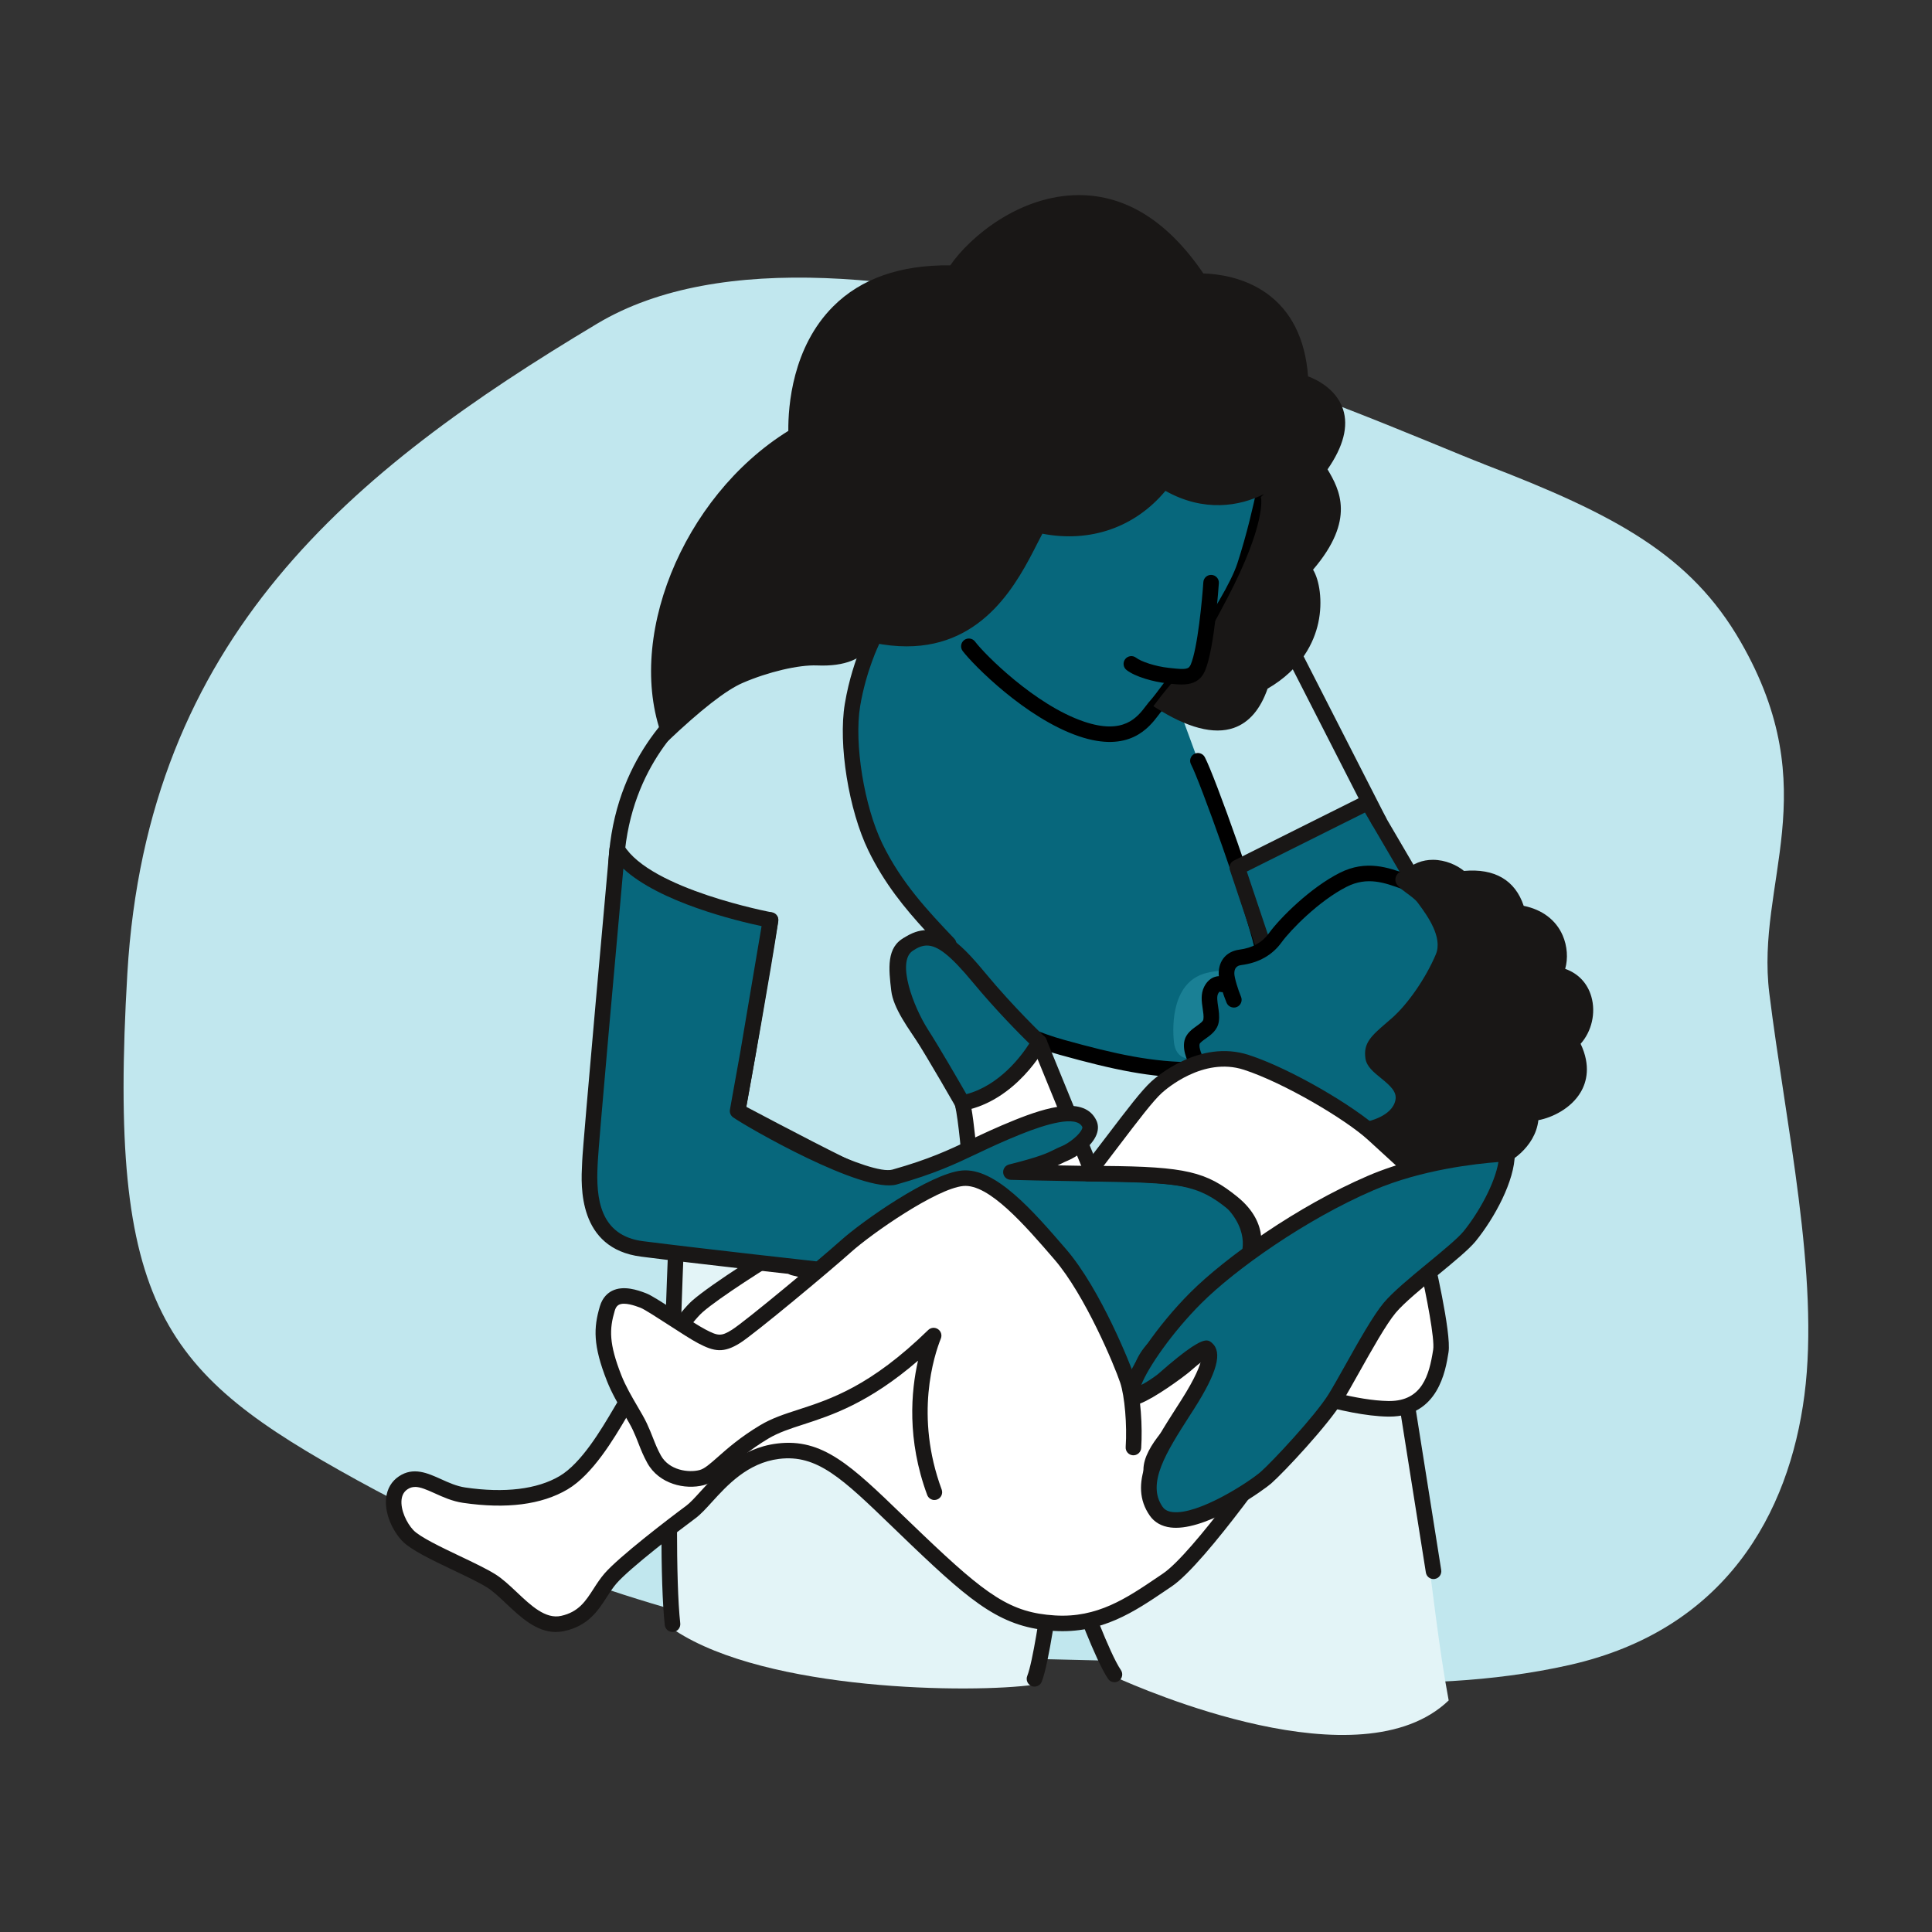 <?xml version="1.0" encoding="UTF-8"?><svg id="Layer_2" xmlns="http://www.w3.org/2000/svg" viewBox="0 0 496.99 496.99"><rect x="0" y="0" width="496.99" height="496.99" fill="#333333" stroke="none"/><defs><style>.cls-1{fill:#e3f4f7;}.cls-2{fill:#fff;}.cls-3{fill:#c1e7ee;}.cls-4{fill:#07677c;}.cls-5{fill:#1a8095;}.cls-6{fill:#191716;}</style></defs><path class="cls-3" d="M381.75,119.4c-26.02-9.97-164.89-73.98-228.14-36.14-63.25,37.84-115.76,80.75-120.85,167.15-5.08,86.4,9.04,102.78,59.29,130.45,50.26,27.67,93.9,36.71,114.71,41.79,20.82,5.08,80.11,3.39,97.05,5.65s59.86,9.04,99.95,0c40.09-9.04,56.47-38.96,60.42-69.46,3.95-30.49-4.88-69.73-9.04-103.34-3.53-28.59,14.71-51.97-7.34-90.35-12.83-22.34-32.19-32.76-66.07-45.74Z"/><path class="cls-1" d="M173.66,314.22s-3.11,88.47,0,105.22c23.81,15.62,76.39,16.19,92.45,13.93,7.97-33.32,8.72-27.86,8.72-27.86,0,0,4.14,9.04,6.96,15.06,2.82,6.02,3.39,8.28,5.27,10.92,6.78,3.01,62.91,27.69,85.6,5.93-5.01-26.5-7.15-66.55-15.06-85.94-7.91-19.39-183.95-37.27-183.95-37.27Z"/><g><line class="cls-1" x1="360.67" y1="353.18" x2="368.77" y2="404.19"/><path class="cls-6" d="M368.76,406.2c-.97,0-1.82-.7-1.97-1.69l-8.09-51.01c-.17-1.09,.57-2.12,1.66-2.29,1.09-.18,2.12,.57,2.29,1.66l8.09,51.01c.17,1.09-.57,2.12-1.66,2.29-.11,.02-.21,.03-.32,.03Z"/></g><g><path class="cls-1" d="M277.85,410.41s5.65,15.62,8.85,20.33"/><path class="cls-6" d="M286.7,432.74c-.64,0-1.27-.31-1.66-.88-3.3-4.86-8.84-20.13-9.08-20.77-.38-1.04,.16-2.19,1.2-2.56,1.04-.38,2.18,.16,2.56,1.2,.06,.15,5.6,15.44,8.62,19.88,.62,.91,.38,2.16-.53,2.78-.34,.23-.74,.35-1.12,.35Z"/></g><g><path class="cls-1" d="M270.27,409.65s-2.35,17.69-4.16,22.21"/><path class="cls-6" d="M266.11,433.87c-.25,0-.5-.05-.75-.15-1.02-.41-1.52-1.58-1.11-2.6,1.41-3.51,3.39-16.88,4.04-21.73,.14-1.1,1.16-1.87,2.25-1.72,1.09,.15,1.87,1.15,1.72,2.25-.1,.73-2.4,18-4.29,22.69-.31,.78-1.06,1.25-1.86,1.25Z"/></g><g><path class="cls-1" d="M174.13,315.35s-3.58,80.32-1.13,102.47"/><path class="cls-6" d="M173,419.81c-1.01,0-1.87-.76-1.99-1.78-2.44-22.04,.97-99.49,1.12-102.78,.05-1.1,1-1.96,2.09-1.91,1.1,.05,1.96,.98,1.91,2.09-.04,.8-3.54,80.42-1.14,102.16,.12,1.1-.67,2.09-1.77,2.21-.07,0-.15,.01-.22,.01Z"/></g><path class="cls-4" d="M304.67,173.1c4.2-7.11,9.7-15.21,14.21-23.21,8.28-14.68,6.02-30.87,6.02-30.87,0,0,1.22-5.69-15.01-4.56s-62.82,10.16-73.98,25.13c-11.15,14.96-28.99,31.2-28.85,44.19,.14,12.99,8.21,50.28,29.67,69.34,21.46,19.06,26.18,13.53,35.34,16.5,9.15,2.96,26.1,4.8,33.15,5.22,7.06,.42,27.95,2.26,28.24-7.91,.28-10.16-11.72-32.75-14.4-41.79-2.68-9.04-14.03-36.21-14.47-42.81-.14-2.05-1.55-6.47,.07-9.22Z"/><polygon class="cls-3" points="330.93 163.63 352.95 209 319.98 227.8 317.59 221.29 303.07 181.7 330.93 163.63"/><path d="M307.21,277.25c-11.21,0-20.81-2.08-34.61-5.91-12.71-3.53-24.08-10.45-38.03-23.13-12.68-11.53-22.02-39.65-24.2-52.15-1.54-8.82,3.38-18.91,7.72-27.81,1.8-3.69,3.5-7.17,4.39-9.95,3.14-9.82,50.75-40.36,56.17-43.81,.42-.27,.93-.37,1.42-.28l45.93,8.09c.53,.09,1,.39,1.3,.83,.3,.44,.42,.98,.32,1.51-.02,.11-2.13,11.16-5.52,21.52-3.56,10.88-20.96,34.26-23.21,36.69-.24,.26-.53,.64-.87,1.09-2.43,3.2-7.49,9.85-20.44,5.47-13.73-4.64-27.32-18.47-29.95-21.96-.66-.88-.48-2.14,.4-2.8,.89-.66,2.14-.48,2.8,.4,2.36,3.15,15.37,16.3,28.03,20.58,10.22,3.46,13.68-1.09,15.97-4.1,.39-.51,.75-.99,1.12-1.38,2.01-2.18,19.1-25.3,22.35-35.22,2.46-7.52,4.24-15.44,4.99-19.03l-43.14-7.6c-20.04,12.8-51.84,34.95-53.86,41.23-.98,3.05-2.74,6.66-4.6,10.48-4.08,8.35-8.7,17.82-7.38,25.36,2.04,11.65,11.14,39.13,22.95,49.88,13.46,12.23,24.35,18.88,36.41,22.23,13.45,3.74,22.78,5.76,33.54,5.76,3.8,0,6.97-2.99,8.96-5.51,5.16-6.51,8.12-17.12,6.6-23.66-2.63-11.28-14.23-43.39-16.38-47.42-.52-.97-.15-2.19,.82-2.71,.98-.52,2.19-.15,2.71,.82,2.54,4.77,14.15,37.25,16.75,48.39,1.83,7.84-1.33,19.47-7.36,27.06-3.64,4.59-7.83,7.02-12.09,7.02Z"/><g><path class="cls-3" d="M192.77,162.02s-7.52,12.9-12.23,16.86-20.52,16.94-22.03,42.92c7.15,5.46,31.06,14.31,39.72,14.87-2.26,15.06-8.47,49.13-8.47,49.13,0,0,26.54,14.12,31.06,15.81,4.52,1.69,9.04,1.88,12.24,.94s13.32-4.71,16.42-6.54c-.71-7.2-.71-11.72-4.94-19.06s-12.56-16.38-13.27-22.31-.99-10.02,2.4-11.72,6.62-2.13,10.37-.08c-6.76-7.12-13.76-14.46-18.84-24.91-5.08-10.45-7.49-26.99-5.9-36.56s5.1-16.61,5.1-16.61l-31.62-2.74Z"/><path class="cls-6" d="M228.79,305.11c-2.79,0-5.81-.55-8.68-1.63-4.59-1.72-30.21-15.34-31.3-15.92-.77-.41-1.18-1.27-1.03-2.12,.06-.33,5.71-31.33,8.15-47.03-10.34-1.62-31.89-9.88-38.64-15.03-.53-.4-.82-1.04-.78-1.71,1.54-26.56,17.38-39.84,22.58-44.2l.16-.13c4.39-3.68,11.72-16.21,11.79-16.33,.39-.67,1.11-1.05,1.9-.99l31.62,2.74c.66,.06,1.25,.44,1.57,1.01,.32,.58,.34,1.28,.05,1.87-.03,.07-3.4,6.92-4.92,16.05-1.58,9.54,1.04,25.73,5.73,35.36,4.92,10.11,11.76,17.32,18.38,24.29l.11,.12c.68,.71,.74,1.82,.13,2.6-.6,.78-1.68,1.01-2.55,.53-2.81-1.54-5.27-1.51-8.51,.12-2,1-2.02,3.68-1.31,9.69,.4,3.36,4.01,8.41,7.5,13.31,1.96,2.75,4,5.6,5.52,8.24,4.01,6.96,4.45,11.71,5,17.71,.06,.69,.13,1.41,.2,2.15,.08,.77-.3,1.52-.97,1.92-3.39,2-13.72,5.81-16.88,6.74-1.46,.43-3.1,.64-4.82,.64Zm-36.81-20.39c9.46,5.02,26.21,13.77,29.53,15.02,3.86,1.45,7.96,1.78,10.97,.89,2.92-.86,11.13-3.91,14.87-5.76-.03-.29-.05-.57-.08-.84-.54-5.95-.9-9.88-4.48-16.08-1.42-2.47-3.4-5.24-5.31-7.91-3.96-5.54-7.69-10.78-8.21-15.16-.66-5.57-1.35-11.32,3.49-13.74,1.42-.71,3.25-1.46,5.39-1.62-5.4-5.87-10.66-12.27-14.76-20.7-5.07-10.43-7.8-27.37-6.07-37.76,1.05-6.34,2.9-11.57,4.11-14.54l-27.59-2.39c-1.96,3.26-7.88,12.81-12.02,16.29l-.16,.13c-4.8,4.03-19.28,16.17-21.08,40.28,7.66,5.18,29.66,13.32,37.78,13.85,.56,.04,1.08,.3,1.43,.74,.35,.44,.5,1,.42,1.55-1.97,13.16-7.01,41.1-8.22,47.75Z"/></g><g><path class="cls-2" d="M284.62,310.45l-17.32-42.35s-9.86,12.1-19.71,15.65c1.01,4.31,1.87,15.22,1.87,15.22l22.82,11.48h12.33Z"/><path class="cls-6" d="M284.62,312.45h-12.33c-.31,0-.62-.07-.9-.21l-22.82-11.48c-.62-.31-1.04-.93-1.09-1.63,0-.11-.87-10.81-1.83-14.92-.23-.99,.31-1.99,1.27-2.34,9.22-3.32,18.74-14.92,18.84-15.03,.45-.55,1.15-.82,1.84-.71,.7,.1,1.29,.57,1.56,1.22l17.32,42.35c.25,.62,.18,1.32-.19,1.87-.37,.55-.99,.89-1.66,.89Zm-11.86-4h8.88l-14.97-36.6c-3.29,3.58-9.85,10.05-16.8,13.13,.7,3.97,1.27,10.17,1.49,12.7l21.39,10.77Z"/></g><g><path class="cls-4" d="M247.6,283.75s-6.99-12.24-10.61-17.88c-3.61-5.65-9.31-18.94-3.33-22.94,5.98-4,10.56-.66,18.18,8.56,7.63,9.22,15.46,16.62,15.46,16.62,0,0-6.96,13.18-19.71,15.65Z"/><path class="cls-6" d="M247.6,285.75c-.71,0-1.38-.38-1.74-1.01-.07-.12-7.01-12.26-10.56-17.8-3.2-5-10.58-20.45-2.76-25.68,7.99-5.35,14.17,.88,20.84,8.94,7.45,9.01,15.22,16.37,15.29,16.44,.65,.62,.82,1.59,.4,2.39-.3,.57-7.57,14.05-21.1,16.68-.13,.02-.25,.04-.38,.04Zm-9.15-42.52c-1.26,0-2.42,.52-3.67,1.36-4.21,2.82,.23,14.47,3.9,20.2,2.95,4.6,8.02,13.37,9.92,16.68,8.63-2.32,14.24-9.98,16.18-13.03-2.48-2.43-8.57-8.55-14.48-15.68-5.84-7.05-9.1-9.53-11.86-9.53Z"/></g><g><path class="cls-6" d="M331.31,121.84c-3.95,4.71-17,12.24-31.62,3.76-6.59,8.09-17.45,14.01-31.81,11.11-5.46,10.16-14.68,34.26-43.48,28.05-3.19,5.61-9.68,6.09-14.19,5.9s-12.39,1.53-19.36,4.54c-6.22,2.69-15.81,11.67-19.58,15.25-10.16-25.04,4.19-62.21,32.05-79.34-.19-12.24,4.14-42.92,41.41-42.35,8.47-12.61,39.91-34.45,64.56,2.07,9.04,.19,25.22,4.33,26.73,26.35,2.82,.94,16.56,6.96,4.89,23.53,3.01,5.08,7.53,12.8-3.76,25.79,2.82,3.95,5.27,20.71-11.48,30.31-2.45,7.15-8.85,17.13-28.24,4.71,8.02-10.73,8.53-7.86,18.76-27.46,10.23-19.6,8.7-26.05,8.7-26.05l6.42-6.17Z"/><path class="cls-6" d="M171.07,191.32l-.28-.68c-10.38-25.55,4.58-62.77,32-79.8-.06-6.33,1.01-21.49,11.55-32.03,7.14-7.15,17.3-10.71,30.11-10.55,5.04-7.34,17.85-18.05,33.06-18.07h.04c12.14,0,22.91,6.78,32,20.15,3.65,.11,10.37,.93,16.21,5.07,6.39,4.54,10,11.74,10.73,21.41,1.73,.63,7.2,3.02,8.99,8.46,1.44,4.38,.1,9.58-3.98,15.46,3.06,5.17,7.31,12.91-3.73,25.81,1.59,2.57,2.57,8.06,1.34,13.69-1.07,4.9-4.2,11.79-13.04,16.92-1.86,5.33-4.78,8.72-8.67,10.08-5.14,1.8-11.96,.02-20.25-5.29l-.45-.29,.32-.43c2.46-3.3,4.22-5.31,5.77-7.09,3.54-4.06,5.88-6.75,12.95-20.3,9.96-19.08,8.67-25.64,8.66-25.7l-.06-.27,.79-.77c-6.21,3.13-15.44,4.73-25.33-.83-7.83,9.39-19.33,13.4-31.66,11.02-.42,.79-.86,1.66-1.34,2.59-4.87,9.57-13.43,26.39-33.57,26.39-2.66,0-5.52-.29-8.6-.93-2.57,4.23-7.31,6.14-14.46,5.84-4.71-.19-12.56,1.65-19.14,4.5-4.24,1.83-10.78,6.93-19.43,15.15l-.53,.51Zm72.64-122.06c-12.21,0-21.85,3.45-28.66,10.26-10.43,10.43-11.34,25.57-11.25,31.59v.28l-.24,.15c-26.96,16.57-41.81,52.85-32.11,78.04,8.47-8,14.92-12.99,19.18-14.83,6.7-2.9,14.77-4.78,19.58-4.58,6.92,.29,11.41-1.56,13.74-5.65l.18-.32,.36,.08c25.92,5.59,35.62-13.47,41.42-24.86,.54-1.07,1.05-2.05,1.52-2.94l.18-.33,.36,.07c16.76,3.39,26.82-5.39,31.32-10.93l.27-.33,.37,.21c12.2,7.07,23.38,2.79,28.81-1.56l2.22-2.13,.73,.68c-.58,.69-1.33,1.42-2.24,2.15l-4.03,3.87c.18,1.48,.35,8.58-8.79,26.1-7.13,13.66-9.62,16.53-13.08,20.5-1.47,1.69-3.12,3.59-5.4,6.6,7.8,4.91,14.17,6.56,18.92,4.9,3.63-1.27,6.36-4.51,8.12-9.64l.06-.18,.16-.09c8.64-4.95,11.69-11.63,12.72-16.36,1.3-5.95-.04-11.32-1.4-13.22l-.23-.32,.26-.3c11.09-12.75,6.65-20.25,3.71-25.21l-.17-.28,.19-.26c4.03-5.72,5.39-10.71,4.03-14.84-1.81-5.5-7.98-7.7-8.67-7.93l-.32-.11-.02-.33c-1.57-22.9-18.87-25.73-26.24-25.89h-.26l-.14-.22c-8.94-13.24-19.45-19.95-31.36-19.93-14.86,.02-27.75,10.96-32.38,17.85l-.15,.23h-.27c-.33,0-.67-.01-1-.01Z"/></g><g><path class="cls-4" d="M311.54,149.89s-1.08,16.37-3.39,21.84c-1.26,2.99-4.14,2.45-7.72,2.07s-7.72-1.69-9.41-3.01"/><path d="M303.95,176.08c-1.02,0-2.05-.11-3.01-.22l-.71-.08c-3.46-.37-8.16-1.66-10.43-3.42-.87-.68-1.03-1.93-.35-2.81,.68-.87,1.93-1.03,2.81-.35,1.23,.96,4.9,2.23,8.39,2.6l.73,.08c3.68,.41,4.42,.27,4.93-.94,1.78-4.23,2.94-16.73,3.24-21.19,.07-1.1,1.02-1.94,2.13-1.86,1.1,.07,1.94,1.03,1.86,2.13-.05,.68-1.13,16.77-3.54,22.48-1.24,2.93-3.61,3.58-6.05,3.58Z"/></g><g><path class="cls-2" d="M330.55,369.18s-21.65,31.44-30.31,37.27c-8.66,5.84-16.75,11.86-28.99,11.11s-19.01-5.84-35.39-21.46c-16.38-15.62-23.72-24.28-35.76-22.78s-18.07,12.42-22.4,15.62-17.13,12.99-20.71,17.13c-3.58,4.14-4.89,9.92-12.24,11.55s-12.99-7.59-18.45-10.98c-5.46-3.39-18.26-8.28-21.46-11.67s-5.65-10.54-1.13-13.55,9.22,2.26,15.62,3.2,17.32,1.69,25.6-3.2c8.28-4.89,15.06-19.76,17.13-22.02s12.61-19.2,17.32-23.34,20.19-13.93,24.59-16.19c4.4-2.26,0,6.21,0,6.21l5.34,1.32s12.99-10.73,16.94-13.55,18.94-11.48,21.33-10.73c2.39,.75,12.8,5.08,18.51,11.86,5.71,6.78,18.51,26.73,18.51,26.73,0,0,2.26,9.22,3.39,12.8s1.13,6.02,4.52,4.71c3.39-1.32,9.98-6.02,12.24-7.91s4.23-3.95,5.69-3.2-.24,9.79-3.91,14.49-14.02,13.18-9.13,18.82,13.55,6.02,18.07,2.45,15.06-14.68,15.06-14.68Z"/><path class="cls-6" d="M143,419.82c-5.05,0-9.16-3.88-12.83-7.35-1.73-1.63-3.37-3.18-4.9-4.13-2.05-1.28-5.25-2.8-8.63-4.41-5.67-2.7-11.03-5.26-13.22-7.58-2.3-2.43-4.56-6.92-4.09-11.04,.27-2.37,1.41-4.29,3.31-5.55,3.71-2.47,7.34-.83,10.86,.76,1.96,.89,3.99,1.8,6.17,2.12,10.12,1.49,18.52,.47,24.29-2.94,5.6-3.31,10.72-11.99,13.78-17.18,1.44-2.44,2.22-3.75,2.89-4.48,.62-.68,2.48-3.4,4.44-6.28,4.35-6.39,9.77-14.34,13.03-17.21,4.83-4.25,20.38-14.1,25-16.47,2.12-1.09,3.37-.51,4.04,.17,.5,.5,1.72,1.73-.28,6.47l1.99,.49c2.89-2.38,12.83-10.54,16.28-13,.18-.13,18.83-12.36,23.09-11.01,2.57,.81,13.39,5.3,19.44,12.48,5.73,6.8,18.14,26.12,18.67,26.94,.12,.19,.21,.39,.26,.6,.02,.09,2.26,9.2,3.35,12.67,.18,.57,.33,1.12,.48,1.63,.2,.71,.46,1.65,.68,2.03,.13-.02,.37-.07,.73-.21,3.01-1.17,9.27-5.57,11.68-7.58,.34-.28,.67-.57,1-.85,2.19-1.89,4.46-3.84,6.89-2.59,.52,.27,1.19,.85,1.46,2.1,.71,3.22-1.37,11.12-4.71,15.4-.79,1.02-1.86,2.18-2.98,3.4-4.71,5.13-8.73,9.97-6.21,12.88,4.14,4.78,11.64,5.1,15.32,2.19,4.35-3.45,14.75-14.38,14.85-14.49,.72-.76,1.9-.83,2.71-.18,.81,.66,.98,1.83,.39,2.69-.89,1.3-21.96,31.82-30.83,37.79l-1.45,.98c-8.14,5.51-16.54,11.21-28.78,10.46-13.26-.82-20.58-6.68-36.65-22.01-1.75-1.67-3.4-3.26-4.96-4.77-12.89-12.45-19.36-18.69-29.17-17.47-8.09,1.01-13.38,6.84-17.25,11.09-1.55,1.71-2.89,3.18-4.21,4.16-4.19,3.1-16.94,12.84-20.38,16.83-.89,1.04-1.65,2.21-2.45,3.45-2.22,3.46-4.75,7.38-10.87,8.74-.75,.17-1.49,.24-2.2,.25Zm-36.25-37.31c-.68,0-1.3,.18-1.9,.58-.91,.6-1.41,1.48-1.55,2.67-.3,2.69,1.33,6.05,3.02,7.84,1.68,1.78,7.18,4.41,12.04,6.72,3.49,1.66,6.78,3.23,9.02,4.62,1.88,1.17,3.65,2.84,5.54,4.62,3.64,3.44,7.4,7.01,11.42,6.11,4.51-1,6.3-3.78,8.37-7,.84-1.31,1.71-2.65,2.79-3.9,3.7-4.28,16.43-14.03,21.03-17.43,1-.74,2.22-2.08,3.63-3.63,4.29-4.72,10.15-11.17,19.71-12.37,11.71-1.47,19.08,5.65,32.45,18.56,1.56,1.5,3.2,3.09,4.95,4.75,16.58,15.82,22.7,20.21,34.13,20.91,10.86,.67,18.36-4.41,26.29-9.78l1.46-.99c3.85-2.6,10.56-10.72,16.63-18.67-5.36,3.38-14.38,2.92-19.85-3.39-5.07-5.85,1.76-13.29,6.28-18.21,1.07-1.16,2.08-2.26,2.78-3.16,2.5-3.2,3.86-8.47,4.01-10.97-.59,.43-1.33,1.06-1.89,1.54-.34,.3-.69,.6-1.05,.9-2.09,1.74-8.96,6.74-12.79,8.23-1.59,.62-2.9,.66-3.99,.11-1.67-.83-2.18-2.65-2.72-4.58-.13-.47-.27-.97-.44-1.5-1.03-3.26-2.93-10.9-3.34-12.6-1.57-2.43-12.98-20.07-18.18-26.24-5.26-6.24-14.96-10.37-17.43-11.19-2.49,.18-15.21,7.18-19.72,10.4-3.85,2.75-16.7,13.36-16.83,13.47-.49,.4-1.14,.55-1.75,.4l-5.34-1.32c-.59-.15-1.09-.56-1.34-1.12-.25-.56-.24-1.2,.05-1.75,.46-.88,.88-1.86,1.2-2.7-5.63,3.18-18.57,11.47-22.69,15.1-2.88,2.54-8.59,10.91-12.37,16.46-2.54,3.73-4.02,5.88-4.8,6.73-.42,.46-1.42,2.16-2.39,3.81-3.25,5.52-8.7,14.75-15.19,18.59-6.67,3.94-15.72,5.1-26.91,3.46-2.73-.4-5.12-1.48-7.23-2.44-2.17-.98-3.75-1.65-5.09-1.65Z"/></g><g><path class="cls-4" d="M158.78,218.48s-6.87,75.97-7.01,80.21c-.14,4.24-2.12,20.61,13.41,22.59,15.53,1.98,46.16,5.36,46.16,5.36,0,0,73.55,30.78,78.35,31.76,4.8,.99,1.27-4.8,6.64-11.01,5.36-6.21,23.41-21.19,24-22.16,4.38-7.2-1.55-15.11-6.92-19.06-3.67-2.71-11.43-3.84-24.71-4.09-12.98-.24-25.13-.42-28.66-.56,10.73-2.68,10.93-3.62,13.84-4.8,2.71-1.1,7.62-4.94,6.35-7.62-1.4-2.96-5.41-4.38-18.4,.85-12.99,5.22-16.61,8.57-31.72,12.85-7.15,2.02-35.15-13.27-40.38-16.99,1.78-9.88,2.64-14.68,2.64-14.68l5.83-34.45s-32.01-5.92-39.44-18.19Z"/><path class="cls-6" d="M290.66,360.52c-.42,0-.87-.05-1.36-.15-4.8-.99-69.75-28.12-78.46-31.77-3.15-.35-31.34-3.48-45.91-5.34-16.33-2.08-15.48-18.33-15.2-23.67,.02-.37,.04-.7,.04-.97,.14-4.24,6.73-77.22,7.01-80.32,.08-.86,.7-1.57,1.54-1.77,.84-.19,1.71,.17,2.16,.91,6.88,11.35,37.78,17.2,38.09,17.26,1.07,.2,1.79,1.22,1.61,2.3l-5.83,34.45s-.79,4.4-2.41,13.43c7.83,5.12,32.16,17.54,37.63,15.99,9.48-2.68,14.35-4.99,20-7.66,3.33-1.57,6.76-3.2,11.52-5.12,8.17-3.28,17.93-6.23,20.95,.15,.36,.76,.66,2.01,.04,3.61-1.18,3.02-5.06,5.75-7.44,6.72-.62,.25-1.1,.49-1.66,.77-.29,.14-.58,.29-.91,.44,1.61,.03,3.33,.06,5.14,.09,3.61,.06,7.54,.13,11.54,.21,14.41,.27,21.9,1.57,25.85,4.48,9.85,7.25,10.83,16.13,7.44,21.71-.33,.54-.97,1.14-6.25,5.76-5.8,5.08-14.57,12.77-17.94,16.67-2.22,2.57-2.67,5.02-3.03,7-.31,1.68-.6,3.26-1.99,4.2-.61,.41-1.33,.62-2.18,.62ZM160.35,223.43c-1.51,16.72-6.45,71.81-6.57,75.33,0,.29-.03,.64-.05,1.04-.43,8.33,.5,18.07,11.71,19.49,15.33,1.95,45.83,5.33,46.13,5.36,.19,.02,.38,.07,.55,.14,29.49,12.34,74.6,30.95,77.98,31.65,.2,.04,.35,.06,.45,.07,.12-.35,.24-1.02,.34-1.54,.4-2.19,1.01-5.5,3.93-8.89,3.56-4.12,12.45-11.91,18.33-17.07,2.46-2.15,4.99-4.37,5.54-4.94,1.65-2.87,2.36-9.79-6.46-16.3-3.14-2.31-10.41-3.46-23.56-3.7-4-.08-7.92-.14-11.53-.21-8.22-.15-14.71-.26-17.17-.36-.99-.04-1.81-.8-1.91-1.79s.54-1.9,1.5-2.15c7.96-1.99,9.91-2.96,11.63-3.82,.58-.29,1.17-.58,1.93-.89,1.88-.77,4.63-2.93,5.23-4.47,.08-.2,.11-.38,.08-.45-1.49-3.14-9.44-.73-15.85,1.85-4.65,1.87-8.03,3.47-11.3,5.02-5.8,2.75-10.82,5.12-20.62,7.9-8.65,2.45-38.68-14.86-42.08-17.28-.63-.45-.95-1.22-.81-1.98,1.78-9.88,2.64-14.68,2.64-14.68l5.5-32.52c-6.32-1.34-26.2-6.11-35.58-14.81Zm158.3,100.75v0Z"/></g><g><polygon class="cls-4" points="326.6 248.02 366.32 231.02 351.89 206.38 318.28 223.18 326.6 248.02"/><path class="cls-6" d="M326.6,250.02c-.28,0-.56-.06-.82-.18-.51-.23-.9-.66-1.08-1.19l-8.32-24.84c-.32-.95,.11-1.98,1-2.42l33.61-16.79c.94-.47,2.09-.13,2.62,.78l14.42,24.63c.29,.5,.35,1.09,.17,1.64-.18,.55-.58,.99-1.11,1.21l-39.72,17c-.25,.11-.52,.16-.79,.16Zm-5.87-25.83l7.08,21.14,35.64-15.25-12.33-21.06-30.39,15.18Z"/></g><path class="cls-5" d="M321.05,253.79c-.14-.56-1.74-5.65-10.59-3.53-8.85,2.12-8.98,13.16-8.47,17.84,.44,4.08,3.58,6.3,12.38,1.78,8.8-4.52,6.68-16.09,6.68-16.09Z"/><path class="cls-4" d="M366.32,229.7s-4.71-6.96-15.72-3.95c-11.01,3.01-19.48,12.14-22.59,16.56-3.11,4.42-9.88,2.26-11.48,3.58s-.56,4.99,0,6.12-5.93,.47-6.07,3.2,2.5,6.68,2.12,8.66-4.99,4.24-4.99,4.24l1.22,4.29,7.62-1.18,11.58,3.39,28.14,17.22,16.19-11.58,5.18-41.41-11.2-9.13Z"/><path d="M317.38,259.18c-.78,0-1.51-.45-1.84-1.21-.41-.95-2.04-5.27-2.04-7.56,0-3.34,2.04-5.69,5.31-6.12,3.38-.45,5.86-1.82,7.59-4.2,2.93-4.04,10.75-11.78,18.24-15.56,6.81-3.44,12.61-1.33,17.27,.36,1.03,.37,2,.72,2.91,.99,1.06,.31,1.67,1.42,1.36,2.48-.31,1.06-1.42,1.67-2.48,1.36-1.03-.3-2.06-.67-3.15-1.07-4.35-1.58-8.84-3.21-14.1-.55-7.14,3.61-14.47,11.12-16.8,14.34-2.37,3.26-5.83,5.22-10.29,5.81-.55,.07-1.84,.25-1.84,2.16,0,1.13,1.04,4.41,1.72,5.99,.43,1.02-.04,2.19-1.05,2.63-.26,.11-.52,.16-.79,.16Z"/><g><path class="cls-4" d="M314.37,253.23s-1.69-.75-2.82,1.51,.38,5.18,0,7.77-4.33,3.34-4.89,5.6,1.51,5.65,1.51,5.65"/><path d="M308.16,275.75c-.67,0-1.33-.34-1.71-.96-.42-.69-2.47-4.25-1.74-7.17,.45-1.78,1.92-2.84,3.11-3.69,.82-.59,1.67-1.19,1.74-1.71,.12-.79-.03-1.75-.18-2.77-.26-1.75-.56-3.73,.38-5.61,1.46-2.91,4.04-3.05,5.42-2.44,1.01,.45,1.46,1.63,1.02,2.64-.43,.96-1.52,1.42-2.49,1.07-.06,.04-.21,.19-.37,.51-.37,.75-.19,1.95,0,3.22,.18,1.2,.39,2.57,.19,3.94-.32,2.21-2.02,3.42-3.38,4.39-.62,.44-1.47,1.05-1.56,1.4-.24,.94,.59,3,1.27,4.12,.58,.94,.28,2.17-.66,2.75-.33,.2-.69,.29-1.04,.29Zm5.4-20.69s.05,.02,.06,.03c-.02,0-.04-.02-.06-.03Z"/></g><g><path class="cls-6" d="M384.95,298.03c1.69-.19,9.22-4.52,8.85-11.67,4.89,0,17.32-5.84,10.35-18.26,5.65-4.71,5.27-16.19-4.33-17.51,2.64-3.76,1.88-14.31-9.41-15.81-1.51-5.84-5.46-9.79-14.49-8.66-2.26-2.45-9.04-5.09-13.55-.19-4.13-.19,2.07,2.45,3.95,5.09,1.88,2.64,7.34,9.41,4.89,15.25s-7.15,13.06-11.86,17.16-6.61,5.33-6.12,8.58c.49,3.25,8.82,5.65,7.69,11.36-1.13,5.72-9.04,7.13-9.04,7.13l11.72,10.73,21.34-3.2Z"/><path class="cls-6" d="M363.61,303.23c-.5,0-.98-.19-1.35-.52l-11.72-10.73c-.56-.51-.78-1.3-.57-2.03,.21-.73,.82-1.28,1.57-1.41,.06-.01,6.58-1.26,7.42-5.55,.42-2.11-1.23-3.63-3.79-5.71-1.85-1.5-3.6-2.92-3.92-4.97-.61-4.01,1.54-5.86,5.43-9.22,.42-.36,.87-.75,1.35-1.17,4.12-3.6,8.78-10.36,11.33-16.43,1.84-4.38-2.25-9.98-4.21-12.67l-.47-.64c-.57-.79-1.89-1.76-2.95-2.53-1.75-1.28-3.26-2.38-2.64-4.13,.43-1.21,1.55-1.52,2.44-1.58,1.95-1.81,4.38-2.76,7.08-2.76h0c3.22,0,6.2,1.38,7.99,2.86,7.89-.71,13.17,2.38,15.36,8.98,4.75,.97,8.28,3.62,10.01,7.57,1.22,2.78,1.42,6.01,.66,8.64,3.34,1.17,5.74,3.68,6.73,7.15,1.21,4.21,.07,8.97-2.76,12.13,2.68,5.66,1.54,9.85,.03,12.42-2.47,4.22-7.36,6.57-10.9,7.23-.78,7.07-7.82,11.51-10.52,11.85l-21.31,3.2c-.1,.01-.2,.02-.3,.02Zm-7.81-11.86l8.46,7.74,20.4-3.06h.05c1.1-.23,7.4-3.82,7.09-9.59-.03-.55,.17-1.08,.55-1.48,.38-.4,.9-.62,1.45-.62,2.09,0,7.16-1.65,9.39-5.46,1.6-2.74,1.34-6.04-.78-9.82-.47-.84-.28-1.9,.46-2.51,2.46-2.05,3.58-5.87,2.65-9.09-.78-2.73-2.91-4.47-5.97-4.89-.69-.09-1.28-.54-1.56-1.18-.28-.64-.21-1.38,.19-1.95,1-1.43,1.33-4.54,.14-7.26-.92-2.1-3.09-4.75-8.18-5.43-.81-.11-1.47-.69-1.67-1.48-1.51-5.84-5.3-8.05-12.31-7.17-.64,.08-1.28-.15-1.72-.63-1.03-1.12-3.42-2.3-5.83-2.3h0c-1.59,0-2.98,.51-4.16,1.51,1.22,.9,2.63,1.98,3.48,3.17l.44,.61c2.39,3.28,7.38,10.11,4.67,16.57-2.33,5.56-7.07,13.25-12.39,17.9-.49,.42-.94,.82-1.37,1.19-3.76,3.24-4.34,3.89-4.09,5.58,.08,.52,1.58,1.74,2.48,2.46,2.58,2.09,6.12,4.95,5.2,9.59-.82,4.17-4.32,6.44-7.09,7.61Z"/></g><g><path class="cls-2" d="M321.86,322.69s3.15-6.84-4.86-13.3c-8-6.46-13.08-7.44-37.18-7.47,8.75-11.32,14.4-19.23,17.69-22.24s12.89-9.69,23.06-6.4c10.16,3.29,26.44,12.75,32.72,18.51l10.31,9.44s-34.18,13.46-41.75,21.46Z"/><path class="cls-6" d="M321.86,324.69c-.39,0-.78-.11-1.12-.34-.81-.54-1.1-1.59-.7-2.48,.11-.26,2.3-5.61-4.29-10.93-7.53-6.08-12.23-7-35.92-7.03-.76,0-1.46-.44-1.79-1.12s-.25-1.5,.21-2.1c2.35-3.04,4.47-5.83,6.39-8.35,5.42-7.12,8.99-11.82,11.53-14.14,1.23-1.13,12.43-10.91,25.02-6.83,10.95,3.55,27.26,13.26,33.46,18.94l10.31,9.44c.51,.47,.74,1.16,.62,1.84-.13,.68-.59,1.24-1.23,1.5-.34,.13-33.85,13.39-41.03,20.97-.39,.41-.92,.63-1.45,.63Zm-37.98-24.76c21.23,.16,26.47,1.51,34.38,7.9,4.41,3.56,5.86,7.28,6.16,10.2,9.45-6.55,28.2-14.48,35.5-17.47l-7.97-7.3c-5.87-5.38-21.78-14.77-31.99-18.08-10.45-3.38-20.03,5.01-21.09,5.97-2.28,2.08-5.96,6.92-11.05,13.61-1.23,1.61-2.54,3.34-3.94,5.17Z"/></g><g><path class="cls-2" d="M366.32,321.56s5.08,21.27,4.33,25.98-2.26,15.06-13.55,14.87-27.86-6.4-27.86-6.4l37.08-34.45Z"/><path class="cls-6" d="M357.4,364.41c-.11,0-.22,0-.34,0-11.51-.19-27.84-6.27-28.53-6.53-.65-.24-1.13-.81-1.26-1.49-.13-.68,.09-1.38,.6-1.85l37.08-34.45c.52-.48,1.26-.66,1.94-.45,.68,.21,1.2,.76,1.37,1.45,.53,2.22,5.15,21.8,4.36,26.76l-.03,.18c-.72,4.5-2.62,16.38-15.19,16.38Zm-24.37-9.2c5.26,1.76,16.14,5.06,24.1,5.19,.09,0,.18,0,.27,0,8.45,0,10.24-6.71,11.24-13.01l.03-.18c.44-2.74-1.69-13.72-3.52-21.85l-32.12,29.84Z"/></g><g><path class="cls-2" d="M291.59,372.38c.38-5.65-.19-13.36-1.51-17.32-1.32-3.95-9.04-22.78-17.32-32.38-8.28-9.6-17.58-20.33-25.17-19.58-7.59,.75-24.53,12.61-29.99,17.51-5.46,4.89-24.66,20.89-28.24,23.15s-5.26,1.88-8.84,0-12.99-8.47-15.06-9.22-7.72-3.01-9.22,2.07c-1.51,5.08-1.66,9.21,1.76,17.91,1.89,4.8,5.11,9.29,6.62,12.49,1.51,3.2,1.99,5.36,3.67,8.38,2.68,4.82,8.67,5.65,12.24,4.71s6.65-6.09,16.07-11.74c9.41-5.65,21.95-3.67,43.6-24.78-3.01,7.53-6.21,22.96,.19,40.28"/><path class="cls-6" d="M240.39,385.87c-.81,0-1.58-.5-1.88-1.31-5.27-14.25-4.14-26.74-2.36-34.54-12.71,10.96-22.25,14.05-29.45,16.39-3.46,1.12-6.44,2.09-9.08,3.67-4.77,2.86-7.81,5.55-10.26,7.71-2.42,2.14-4.17,3.68-6.33,4.25-4.8,1.26-11.51-.29-14.5-5.67-1.04-1.88-1.64-3.4-2.27-5.02-.42-1.08-.86-2.2-1.46-3.48-.54-1.16-1.38-2.58-2.26-4.09-1.5-2.55-3.19-5.44-4.41-8.53-3.62-9.2-3.45-13.69-1.82-19.21,.69-2.33,2.08-3.45,3.13-3.98,2.98-1.5,6.7-.14,8.49,.52l.21,.08c1.26,.46,3.89,2.14,8.06,4.84,2.79,1.8,5.67,3.67,7.25,4.49,3.18,1.67,4.05,1.85,6.84,.08,3.47-2.19,22.63-18.16,27.97-22.95,5.6-5.02,22.93-17.19,31.12-18.01,8.65-.87,18.34,10.36,26.88,20.26,8.88,10.3,16.64,29.88,17.7,33.05,1.52,4.56,1.96,12.72,1.6,18.08-.07,1.1-1.05,1.93-2.13,1.86-1.1-.07-1.94-1.03-1.86-2.13,.38-5.66-.25-13.09-1.41-16.55-1.45-4.34-9.04-22.55-16.93-31.7-7.51-8.71-16.87-19.55-23.46-18.89-6.91,.69-23.43,12.15-28.85,17.01-5.55,4.98-24.81,21.02-28.5,23.35-4.3,2.71-6.71,2.25-10.84,.08-1.73-.91-4.69-2.83-7.55-4.68-2.68-1.74-6.36-4.11-7.26-4.44l-.22-.08c-1.16-.43-3.88-1.42-5.32-.7-.32,.16-.78,.49-1.09,1.54-1.41,4.74-1.51,8.44,1.7,16.61,1.1,2.79,2.71,5.54,4.13,7.97,.93,1.59,1.81,3.08,2.43,4.41,.66,1.4,1.12,2.58,1.57,3.72,.61,1.55,1.13,2.89,2.04,4.53,2.13,3.83,7.12,4.5,9.98,3.74,1.25-.33,2.69-1.61,4.7-3.38,2.43-2.15,5.76-5.09,10.85-8.14,3.02-1.81,6.21-2.85,9.9-4.04,8.25-2.68,18.52-6.01,33.33-20.45,.68-.66,1.72-.76,2.51-.23,.79,.52,1.1,1.53,.75,2.41-1.73,4.31-6.81,19.86,.21,38.85,.38,1.04-.15,2.19-1.18,2.57-.23,.08-.46,.12-.69,.12Z"/></g><g><path class="cls-4" d="M387.65,296.8s-18.94,.6-35.07,7.54c-17.1,7.36-35.58,20.14-44.99,29.55-8.34,8.34-15.62,19.11-16.38,23.44-.56,4.33,7.91-2.26,7.91-2.26,0,0,10.26-9.04,11.34-8.09s1.65,3.95-4.94,14.31c-6.59,10.35-13.36,19.95-8.09,27.48s25.22-6.02,28.24-8.66c3.01-2.64,14.31-14.68,17.88-20.52,3.58-5.84,10.09-18.54,13.93-23.15,4.24-5.08,17.3-14.39,20.56-18.4,4.91-6.04,9.62-15.21,9.62-21.23Z"/><path class="cls-6" d="M302.47,393.01c-.46,0-.92-.03-1.35-.08-2.3-.28-4.14-1.32-5.33-3.02-5.73-8.18,.4-17.76,6.89-27.89l1.16-1.81c3.74-5.88,4.87-8.97,5.18-10.5-2.07,1.4-5.63,4.26-8.57,6.86-.03,.03-.06,.05-.09,.08-4.58,3.57-7.86,4.83-9.72,3.76-.51-.29-1.67-1.2-1.39-3.34,.88-5.05,8.63-16.28,16.95-24.59,9.02-9.02,27.59-22.22,45.61-29.98,16.29-7.01,35.01-7.68,35.8-7.7,.54-.01,1.07,.19,1.45,.56,.39,.38,.61,.89,.61,1.44,0,6.93-5.22,16.52-10.07,22.49-1.68,2.07-5.54,5.25-9.62,8.61-4.15,3.42-8.86,7.3-10.95,9.81-2.46,2.95-6.16,9.55-9.43,15.38-1.61,2.87-3.13,5.58-4.33,7.54-3.67,5.99-14.98,18.1-18.27,20.98-1.72,1.51-15.36,11.4-24.51,11.4Zm7.92-48.18c.66,0,1.02,.32,1.38,.63,2.75,2.39,1.35,7.6-4.56,16.89l-1.17,1.82c-5.99,9.36-11.17,17.45-6.98,23.44,.34,.49,.98,1.16,2.54,1.35,6.59,.8,19.67-7.68,22.74-10.37,2.75-2.4,14.04-14.42,17.5-20.06,1.16-1.89,2.66-4.57,4.25-7.4,3.35-5.98,7.15-12.75,9.85-15.98,2.33-2.8,6.98-6.63,11.48-10.34,3.75-3.09,7.63-6.29,9.06-8.05,3.92-4.83,8.06-12.28,8.98-17.84-5.43,.4-19.71,1.91-32.09,7.24-17.56,7.56-35.61,20.38-44.37,29.13-7.4,7.4-13.7,16.47-15.41,20.97,1.19-.6,2.83-1.65,4.25-2.75,8.01-7.05,11.04-8.69,12.54-8.69Z"/></g><rect class="cls-6" x="341.09" y="162.38" width="4" height="52" transform="translate(-48.14 176.66) rotate(-27.05)"/></svg>